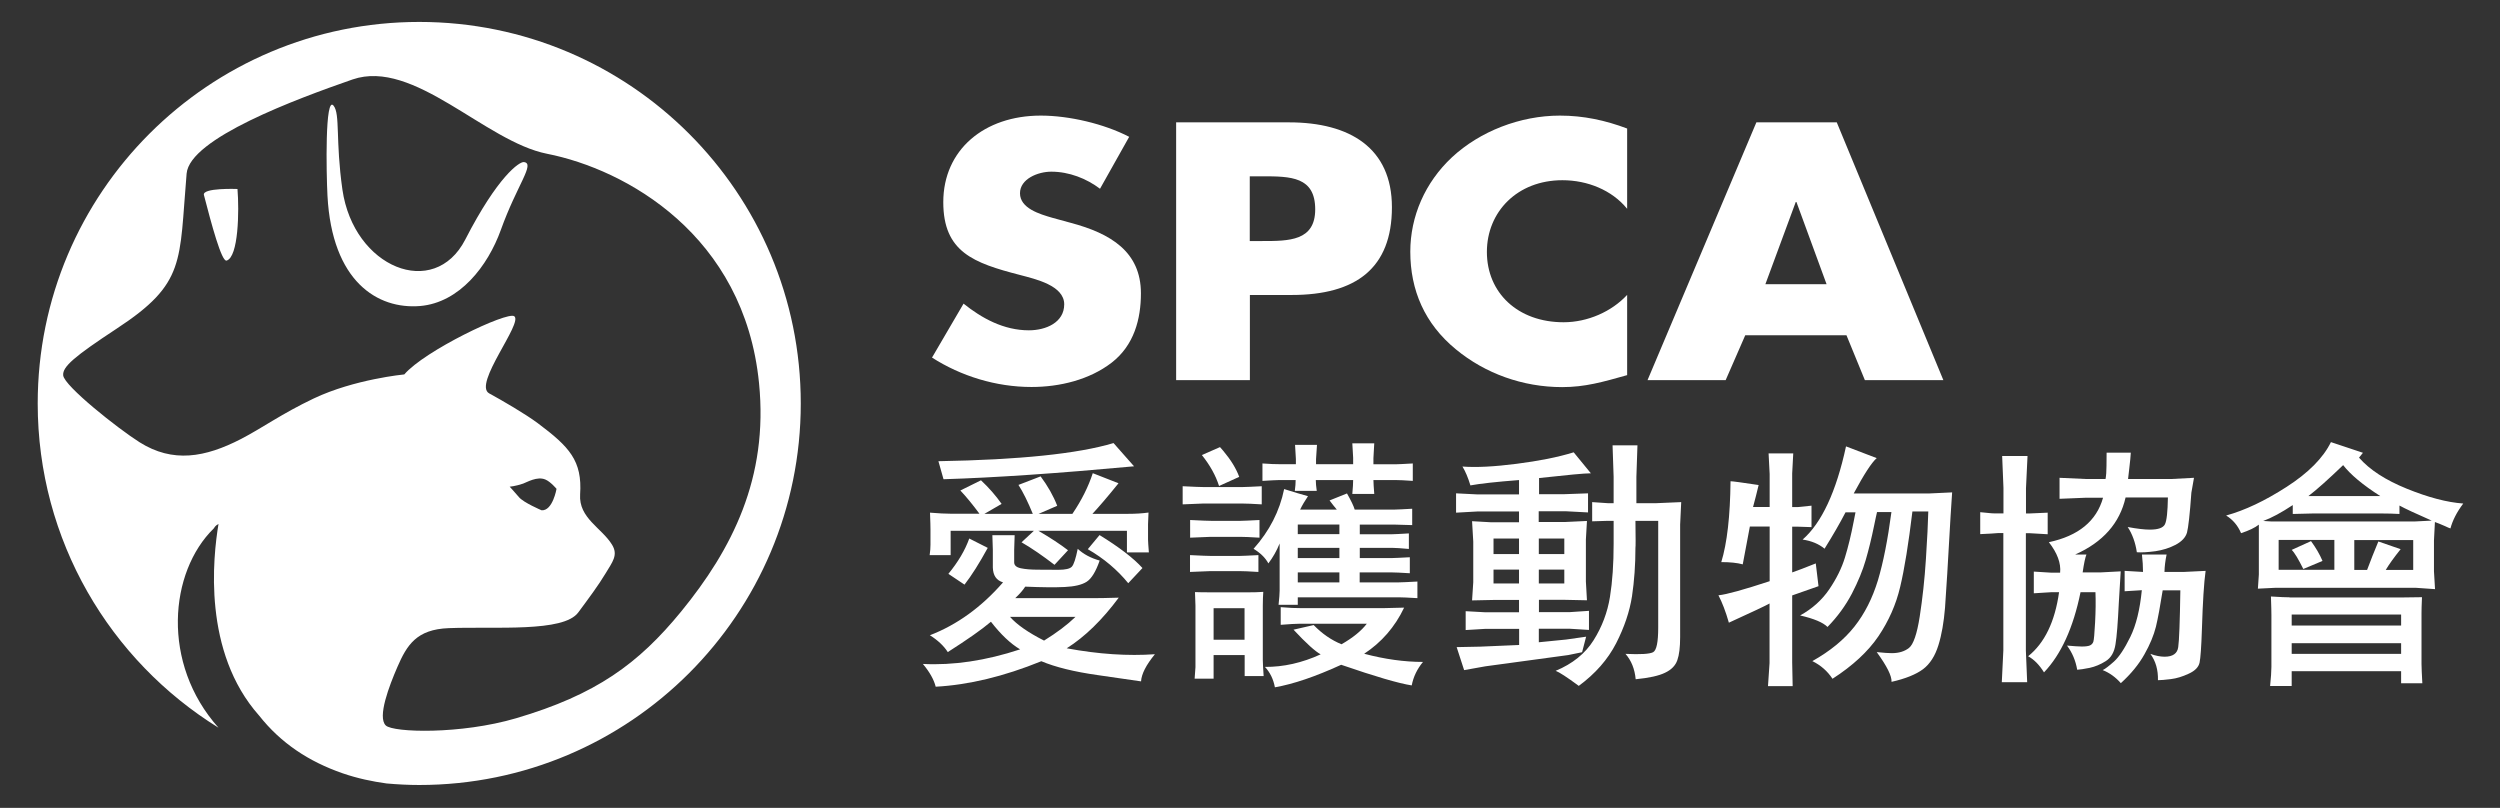 <?xml version="1.0" encoding="utf-8"?>
<!-- Generator: Adobe Illustrator 23.0.2, SVG Export Plug-In . SVG Version: 6.00 Build 0)  -->
<svg version="1.1" id="圖層_1" xmlns="http://www.w3.org/2000/svg" xmlns:xlink="http://www.w3.org/1999/xlink" x="0px" y="0px"
	 viewBox="0 0 210.86 68.14" style="enable-background:new 0 0 210.86 68.14;" xml:space="preserve">
<rect x="0" y="0" width="210.86" height="68.14" fill="#333333" stroke="none"/>
<style type="text/css">
	.st0{fill:#FFFFFF;}
	.st1{fill-rule:evenodd;clip-rule:evenodd;fill:#FFFFFF;}
</style>
<g>
	<path class="st0" d="M92.78,15.92c-1.14-0.86-2.6-1.44-4.11-1.44c-1.13,0-2.64,0.61-2.64,1.82c0,1.27,1.66,1.76,2.73,2.07
		l1.57,0.43c3.33,0.89,5.9,2.42,5.9,5.94c0,2.16-0.57,4.38-2.47,5.85c-1.87,1.44-4.37,2.05-6.76,2.05c-3,0-5.95-0.92-8.39-2.48
		l2.66-4.55c1.55,1.24,3.39,2.25,5.51,2.25c1.44,0,2.98-0.66,2.98-2.19c0-1.59-2.42-2.13-3.74-2.48c-3.9-1.01-6.46-1.93-6.46-6.14
		c0-4.41,3.45-7.3,8.22-7.3c2.39,0,5.34,0.69,7.46,1.79L92.78,15.92z"/>
	<path class="st0" d="M105.41,14.87h1.05c2.41,0,4.47,0.03,4.47,2.79c0,2.67-2.22,2.67-4.47,2.67h-1.05V14.87z M99.2,32.06h6.22
		v-7.18h3.52c5.42,0,8.46-2.25,8.46-7.4c0-5-3.55-7.16-8.68-7.16H99.2V32.06z"/>
	<path class="st0" d="M137.23,17.6c-1.27-1.56-3.33-2.4-5.45-2.4c-3.8,0-6.37,2.66-6.37,6.05c0,3.44,2.6,5.93,6.47,5.93
		c2.03,0,4.06-0.9,5.36-2.31v6.77c-2.06,0.58-3.55,1.01-5.48,1.01c-3.33,0-6.5-1.15-8.97-3.19c-2.63-2.16-3.84-4.99-3.84-8.23
		c0-2.98,1.24-5.84,3.52-7.97c2.35-2.18,5.74-3.51,9.1-3.51c2,0,3.84,0.4,5.67,1.09V17.6z"/>
	<path class="st0" d="M154.06,23.97h-5.16l2.56-6.93h0.06L154.06,23.97z M155.74,28.28l1.55,3.78h6.62l-8.99-21.74h-6.78
		l-9.18,21.74h6.59l1.65-3.78H155.74z"/>
	<path class="st0" d="M88.06,54.03c-1.34-0.68-2.3-1.35-2.87-2h5.52C90.02,52.7,89.14,53.36,88.06,54.03z M79.15,38.9l0.43,1.52
		c4.33-0.13,9.68-0.5,16.07-1.09l-1.73-1.96C90.92,38.27,86,38.78,79.15,38.9z M95.05,44.78v1.81h1.85
		c-0.04-0.54-0.07-0.9-0.07-1.07v-1.3c0-0.2,0.02-0.53,0.04-0.99c-0.49,0.07-1.07,0.11-1.77,0.11h-2.96
		c0.54-0.58,1.28-1.44,2.2-2.58l-2.17-0.85c-0.37,1.13-0.94,2.28-1.72,3.43h-2.85l1.57-0.68c-0.32-0.83-0.79-1.66-1.4-2.48
		L85.9,40.9c0.4,0.62,0.8,1.44,1.21,2.44h-4.08l1.45-0.84c-0.49-0.7-1.07-1.36-1.74-1.99l-1.74,0.86c0.51,0.54,1.04,1.19,1.61,1.96
		h-2.4c-0.46,0-1.05-0.03-1.77-0.09c0.03,0.74,0.04,1.2,0.04,1.4v1.3c0,0.26-0.02,0.55-0.07,0.88h1.77v-2.05h7.02l-1.04,0.97
		c0.85,0.49,1.78,1.13,2.78,1.9l1.14-1.23c-0.65-0.5-1.48-1.05-2.5-1.64H95.05z M91.75,46.32c1.35,0.78,2.49,1.74,3.41,2.87
		l1.2-1.28c-0.77-0.85-1.98-1.77-3.62-2.78L91.75,46.32z M84.6,49.12c-1.83,2.1-3.89,3.58-6.17,4.46C79.1,54,79.61,54.48,79.94,55
		c1.63-1.04,2.85-1.89,3.64-2.56c0.83,1.07,1.65,1.85,2.46,2.33c-2.91,0.96-5.65,1.36-8.2,1.23c0.57,0.68,0.93,1.32,1.08,1.92
		c2.77-0.15,5.74-0.86,8.91-2.15c1.19,0.5,2.77,0.89,4.75,1.17l3.66,0.53c0.04-0.63,0.43-1.39,1.17-2.29c-2.27,0.16-4.75,0-7.44-0.5
		c1.54-0.97,3-2.4,4.39-4.27c-0.99,0.03-1.67,0.04-2.02,0.04h-6.71c0.4-0.38,0.68-0.71,0.84-0.97c1.41,0.06,2.53,0.07,3.34,0.03
		c0.82-0.04,1.43-0.18,1.84-0.44c0.41-0.26,0.77-0.85,1.1-1.79c-0.75-0.21-1.37-0.54-1.85-0.99c-0.17,0.83-0.33,1.33-0.5,1.51
		c-0.16,0.17-0.54,0.26-1.13,0.26l-1.72-0.01c-0.59,0-1.07-0.04-1.45-0.12c-0.38-0.08-0.56-0.25-0.56-0.5v-1.05l0.04-1.24h-1.88
		l0.04,1.24v1.49C83.76,48.54,84.04,48.95,84.6,49.12z M79.99,48.4l1.36,0.91c0.6-0.77,1.25-1.8,1.96-3.1l-1.56-0.79
		C81.4,46.41,80.81,47.4,79.99,48.4z"/>
	<path class="st0" d="M112.97,44.24v0.81h-3.51v-0.81H112.97z M106.48,39.09v1.47c0.71-0.04,1.17-0.07,1.4-0.07h1.4
		c0,0.25-0.02,0.55-0.07,0.91h1.85c-0.05-0.35-0.08-0.65-0.08-0.91h3.15c0,0.24-0.02,0.63-0.07,1.17h1.85
		c-0.04-0.54-0.07-0.93-0.07-1.17h1.9c0.27,0,0.74,0.02,1.42,0.07v-1.47c-0.74,0.04-1.23,0.07-1.47,0.07h-1.85v-0.52l0.07-1.25
		h-1.85l0.07,1.22v0.54H111v-0.43l0.08-1.2h-1.85l0.07,1.2v0.43h-1.45C107.58,39.16,107.12,39.13,106.48,39.09z M101.37,38.38
		c0.69,0.86,1.17,1.73,1.45,2.61l1.7-0.77c-0.26-0.71-0.71-1.44-1.35-2.2l-0.27-0.31L101.37,38.38z M101.5,41.08
		c-0.21,0-0.79-0.02-1.75-0.07v1.53c0.94-0.04,1.51-0.07,1.71-0.07h3.35c0.29,0,0.82,0.02,1.61,0.07v-1.53
		c-0.82,0.04-1.35,0.07-1.61,0.07H101.5z M110.32,41.85c-0.55-0.15-1.22-0.35-2.01-0.6c-0.38,1.86-1.24,3.54-2.58,5.04
		c0.58,0.35,1,0.76,1.25,1.23c0.38-0.5,0.7-1.06,0.95-1.68v3.98c0,0.24-0.03,0.63-0.09,1.19h1.62v-0.63h8.54
		c0.23,0,0.74,0.02,1.55,0.07v-1.4c-0.8,0.04-1.33,0.07-1.57,0.07h-3.3v-0.84h2.72c0.23,0,0.73,0.02,1.51,0.07V47
		c-0.79,0.04-1.3,0.07-1.53,0.07h-2.69v-0.86h2.78c0.23,0,0.68,0.03,1.36,0.09v-1.31c-0.71,0.04-1.17,0.07-1.4,0.07h-2.74v-0.81
		h3.04c0.14,0,0.6,0.01,1.38,0.04v-1.38c-0.76,0.04-1.24,0.07-1.45,0.07h-3.4c-0.09-0.31-0.31-0.76-0.65-1.36l-1.47,0.59
		c0.22,0.29,0.42,0.55,0.61,0.77h-3.09C109.82,42.64,110.04,42.27,110.32,41.85z M112.97,46.21v0.86h-3.51v-0.86H112.97z
		 M112.97,48.28v0.84h-3.51v-0.84H112.97z M104.63,45.28c0.28,0,0.81,0.02,1.6,0.07v-1.49c-0.82,0.04-1.35,0.07-1.6,0.07h-2.48
		c-0.21,0-0.8-0.02-1.77-0.07v1.49c0.95-0.04,1.52-0.07,1.72-0.07H104.63z M104.54,48.17c0.28,0,0.81,0.02,1.6,0.07v-1.42
		c-0.82,0.04-1.35,0.07-1.6,0.07h-2.4c-0.21,0-0.8-0.02-1.77-0.07v1.42c0.95-0.04,1.52-0.07,1.72-0.07H104.54z M102.37,55.25h2.61
		v1.77h1.6c-0.04-0.64-0.07-1.09-0.07-1.36v-4.59c0-0.47,0.02-0.85,0.04-1.15c-0.38,0.03-0.81,0.04-1.29,0.04h-3.13
		c-0.63,0-1.08-0.01-1.34-0.02l0.04,1.15v5.18l-0.07,0.97h1.6V55.25z M104.97,51.3v2.66h-2.61V51.3H104.97z M108.02,51.21v1.49
		c0.76-0.06,1.27-0.09,1.53-0.09h5.73c-0.46,0.6-1.17,1.18-2.13,1.73c-0.86-0.35-1.64-0.89-2.35-1.62l-1.7,0.39
		c1.07,1.15,1.84,1.84,2.29,2.08c-1.57,0.72-3.14,1.07-4.7,1.06c0.43,0.46,0.71,1.03,0.84,1.72c1.55-0.27,3.41-0.9,5.59-1.9
		c2.87,0.99,4.85,1.57,5.95,1.74c0.14-0.73,0.46-1.39,0.95-1.98c-1.57,0-3.23-0.23-4.96-0.69c1.46-0.96,2.59-2.25,3.37-3.89
		l-1.62,0.04h-7.19C109.3,51.3,108.77,51.27,108.02,51.21z"/>
	<path class="st0" d="M128.12,45.42v1.31h-2.15v-1.31H128.12z M134.29,43.97l1.31-0.04h0.5v1.94c0,1.68-0.1,3.18-0.31,4.48
		c-0.21,1.3-0.67,2.52-1.38,3.65c-0.71,1.13-1.78,1.99-3.2,2.58c0.3,0.11,0.95,0.53,1.95,1.27c1.4-1.03,2.45-2.23,3.15-3.59
		c0.7-1.37,1.14-2.69,1.34-3.97c0.19-1.28,0.29-2.65,0.29-4.1c0.02-0.05,0.02-0.8,0-2.26h1.92v9c0,1.23-0.14,1.92-0.43,2.08
		c-0.29,0.15-1.06,0.2-2.33,0.14c0.49,0.56,0.78,1.27,0.86,2.14c1.13-0.11,1.95-0.29,2.48-0.55c0.53-0.25,0.87-0.6,1.03-1.05
		c0.16-0.45,0.24-1.09,0.24-1.95v-9.49l0.09-1.9l-2.09,0.09h-1.69v-2.22l0.09-2.66h-2.1l0.09,2.66v2.22h-0.5l-1.31-0.09V43.97z
		 M127.91,39.12c-1.87,0.24-3.39,0.32-4.56,0.23c0.25,0.41,0.47,0.93,0.67,1.59c0.81-0.15,2.17-0.3,4.1-0.45v1.21h-3.51l-1.8-0.09
		v1.63l1.8-0.1h3.51v0.91h-2.37l-1.59-0.09l0.1,1.72v3.43l-0.1,1.53l1.9-0.04h2.06v1.04h-2.87l-1.63-0.09v1.59l1.66-0.1h2.85v1.36
		l-3.28,0.14l-1.99,0.04l0.63,1.94l1.79-0.32l6.99-0.95l1.17-0.24l0.34-1.31l-1.68,0.24l-2.31,0.23v-1.14h2.61l1.62,0.1v-1.61
		l-1.64,0.11h-2.58v-1.04h2.15l1.9,0.04l-0.09-1.58v-3.55l0.09-1.56l-1.9,0.09h-2.17v-0.91h2.26l1.9,0.1v-1.61l-1.96,0.07h-2.17
		v-1.36c2.37-0.26,3.83-0.4,4.37-0.4l-1.45-1.77C131.38,38.57,129.78,38.88,127.91,39.12z M131.94,45.42v1.31h-2.15v-1.31H131.94z
		 M128.12,48.04v1.17h-2.15v-1.17H128.12z M131.94,48.04v1.17h-2.15v-1.17H131.94z"/>
	<path class="st0" d="M158.31,43.22c-0.04,0.18-0.13,0.55-0.24,1.11c-0.22,1.08-0.46,2.05-0.71,2.91c-0.25,0.87-0.64,1.81-1.16,2.82
		c-0.53,1.01-1.21,1.95-2.06,2.82c-0.38-0.38-1.14-0.7-2.31-0.97c1.03-0.57,1.85-1.31,2.46-2.21c0.61-0.9,1.05-1.79,1.32-2.68
		c0.27-0.88,0.52-1.9,0.74-3.05c0.07-0.37,0.13-0.63,0.15-0.76h-0.84c-0.47,0.91-1.06,1.93-1.77,3.07c-0.48-0.4-1.1-0.66-1.85-0.77
		c1.6-1.4,2.83-4.02,3.66-7.86l2.59,0.99c-0.41,0.35-1.06,1.34-1.94,2.98h6.38c0.18,0,0.82-0.03,1.92-0.09l-0.13,1.99
		c-0.22,3.96-0.38,6.54-0.47,7.75c-0.1,1.21-0.28,2.27-0.56,3.16c-0.28,0.9-0.71,1.57-1.29,2.01c-0.59,0.44-1.47,0.8-2.66,1.07
		c0.03-0.49-0.39-1.33-1.25-2.51c0.57,0.06,0.99,0.09,1.27,0.09c0.6,0,1.08-0.15,1.45-0.44c0.37-0.29,0.68-1.18,0.91-2.67
		c0.23-1.49,0.41-3.1,0.52-4.84c0.11-1.74,0.18-3.07,0.2-4h-1.34c-0.33,2.73-0.67,4.85-1.03,6.35c-0.35,1.5-0.97,2.89-1.84,4.18
		c-0.87,1.28-2.16,2.48-3.87,3.58c-0.43-0.65-0.99-1.14-1.7-1.49c1.5-0.84,2.68-1.81,3.55-2.91c0.87-1.1,1.52-2.4,1.98-3.9
		c0.45-1.5,0.83-3.42,1.14-5.76H158.31z M145.18,47.41c0.49-1.6,0.75-3.88,0.78-6.82c0.18,0,0.97,0.11,2.37,0.32
		c-0.14,0.6-0.3,1.22-0.47,1.85h1.4v-2.78l-0.09-1.74h2.08l-0.09,1.7v2.83h0.47l1.16-0.12v1.81l-1.2-0.04h-0.43v3.86
		c0.43-0.15,1.1-0.4,1.99-0.76l0.23,1.92c-0.85,0.29-1.59,0.56-2.22,0.78v5.65l0.04,2h-2.08l0.13-1.94V50.9
		c-0.29,0.17-1.44,0.71-3.43,1.62c-0.27-0.95-0.57-1.72-0.88-2.31c0.69-0.07,2.13-0.47,4.32-1.19v-4.61h-1.67l-0.6,3.19
		C146.52,47.47,145.91,47.41,145.18,47.41z"/>
	<path class="st0" d="M173.7,40.3l2.22,0.1h1.67c0.05-0.27,0.08-0.64,0.08-1.11c0-0.47,0-0.84,0.01-1.11h2.04
		c-0.01,0.29-0.06,0.74-0.13,1.35c-0.05,0.4-0.08,0.69-0.1,0.87h3.66l1.9-0.1l-0.22,1.25c-0.13,1.83-0.26,2.96-0.37,3.37
		c-0.12,0.41-0.44,0.75-0.96,1.03c-0.52,0.27-1.09,0.45-1.7,0.54c-0.61,0.08-1.14,0.12-1.57,0.09c-0.12-0.82-0.38-1.53-0.77-2.13
		c0.8,0.15,1.42,0.22,1.87,0.22c0.7,0,1.12-0.15,1.27-0.45c0.15-0.3,0.23-1.05,0.25-2.26h-3.57c-0.49,2.16-1.91,3.77-4.25,4.81h0.95
		c-0.1,0.24-0.21,0.74-0.32,1.51h1.49l1.72-0.09l-0.16,2.66c-0.08,1.66-0.17,2.83-0.28,3.49c-0.1,0.66-0.37,1.14-0.82,1.42
		c-0.44,0.28-0.9,0.47-1.36,0.57c-0.47,0.09-0.82,0.15-1.05,0.16c-0.13-0.77-0.42-1.45-0.86-2.04c0.58,0.05,1,0.08,1.25,0.08
		c0.31,0,0.54-0.03,0.68-0.09c0.14-0.06,0.24-0.17,0.29-0.31c0.05-0.14,0.1-0.69,0.15-1.64c0.05-0.95,0.06-1.8,0.03-2.54h-1.26
		c-0.61,3-1.64,5.25-3.08,6.76c-0.39-0.63-0.84-1.09-1.34-1.36c1.39-1.11,2.26-2.91,2.61-5.4h-0.68l-1.45,0.09v-1.83l1.45,0.09h0.77
		c0.08-0.8-0.24-1.66-0.95-2.57c2.49-0.53,4.02-1.78,4.57-3.75h-1.45l-2.22,0.09V40.3z M168.98,44.96h-0.43
		c-0.31,0.03-0.82,0.06-1.53,0.09v-1.85c0.76,0.09,1.25,0.12,1.49,0.1h0.47v-2.15l-0.11-2.69h2.14l-0.13,2.72v2.13h0.25l1.58-0.07
		v1.82l-1.56-0.09h-0.28v9.9l0.11,2.67h-2.14l0.13-2.69V44.96z M179.22,48.15l1.53,0.09c0-0.45-0.03-0.94-0.09-1.47h2.08
		c-0.11,0.52-0.17,1.01-0.18,1.47h1.62l1.85-0.09c-0.14,1-0.24,2.62-0.31,4.87c-0.05,1.54-0.12,2.49-0.2,2.87
		c-0.08,0.37-0.38,0.69-0.91,0.93c-0.53,0.25-1.03,0.4-1.52,0.46c-0.49,0.06-0.85,0.09-1.08,0.09c0.02-0.87-0.19-1.61-0.64-2.22
		c0.44,0.16,0.84,0.24,1.2,0.24c0.69,0,1.08-0.27,1.15-0.81c0.08-0.54,0.14-2.13,0.18-4.79h-1.49c-0.21,1.33-0.4,2.36-0.57,3.07
		c-0.18,0.72-0.5,1.5-0.97,2.33c-0.47,0.84-1.13,1.65-1.99,2.43c-0.44-0.5-0.95-0.87-1.53-1.1c0.21-0.1,0.52-0.34,0.95-0.72
		c0.43-0.39,0.89-1.08,1.38-2.08c0.49-1,0.81-2.31,0.97-3.94l-1.45,0.09V48.15z"/>
	<path class="st0" d="M200.76,41.84h-6.06c0.71-0.54,1.68-1.41,2.93-2.61C198.25,40.03,199.29,40.9,200.76,41.84z M205.37,44.03
		c0.21,0.07,0.49,0.19,0.84,0.34c0.23,0.11,0.39,0.18,0.47,0.2c0.18-0.68,0.54-1.38,1.08-2.1c-1.38-0.1-2.96-0.52-4.76-1.25
		c-1.8-0.73-3.14-1.6-4.03-2.62l0.33-0.41l-2.7-0.9c-0.65,1.33-1.9,2.59-3.73,3.77c-1.83,1.18-3.54,1.99-5.11,2.42
		c0.57,0.35,0.99,0.85,1.26,1.49c0.67-0.22,1.17-0.46,1.5-0.72v4.21l-0.08,1.19l1.42-0.07h11.94l1.58,0.11l-0.09-1.51v-2.59
		L205.37,44.03z M203.72,43.98h-12.19l-0.64-0.04c0.71-0.26,1.54-0.71,2.49-1.34v0.75l1.62-0.04h6.02c0.37,0,0.83,0.01,1.36,0.04
		v-0.71c0.47,0.26,1.38,0.68,2.72,1.27L203.72,43.98z M196.89,48.06h-4.7v-2.52h4.7V48.06z M193.29,46.38
		c0.24,0.23,0.56,0.77,0.98,1.61l1.62-0.68c-0.24-0.56-0.56-1.11-0.97-1.67L193.29,46.38z M201.23,48.06
		c0.27-0.46,0.69-1.04,1.25-1.74l-1.88-0.65c-0.35,0.83-0.66,1.63-0.95,2.4h-1.08v-2.52h4.97v2.52H201.23z M193.12,50.38
		c-0.28,0-0.81-0.02-1.58-0.07c0.03,0.82,0.04,1.34,0.04,1.56v4.38c0,0.38-0.04,0.92-0.11,1.61h1.82v-1.25h9.23v1.02h1.79
		c-0.04-0.76-0.07-1.3-0.07-1.62V51.7c0-0.24,0.01-0.69,0.04-1.33l-1.49,0.02H193.12z M202.52,51.83v0.93h-9.23v-0.93H202.52z
		 M202.52,54.25v0.9h-9.23v-0.9H202.52z"/>
	<path class="st1" d="M67.54,34.03c0,17.77-14.41,32.18-32.18,32.18c-0.93,0-1.85-0.05-2.76-0.13c-1.16-0.16-2.44-0.42-3.71-0.86
		c-2.85-0.99-5.2-2.54-7.04-4.87l0,0c-4.77-5.37-3.89-13.34-3.42-16.16c-0.09,0.06-0.25,0.12-0.4,0.38
		c-3.75,3.66-4.46,11.38,0.4,16.81C9.29,55.72,3.18,45.6,3.18,34.03c0-17.77,14.41-32.18,32.18-32.18
		C53.14,1.85,67.54,16.26,67.54,34.03z M48.77,51.66c-1.25,1.69-6.96,1.17-10.92,1.32c-2.72,0.1-3.53,1.43-4.33,3.27
		c-0.69,1.59-1.71,4.24-0.98,4.94c0.63,0.6,6.3,0.77,10.99-0.61c6.75-1.99,10.31-4.59,13.92-9c4.29-5.25,7.37-11.26,6.57-19.26
		c-1.24-12.5-11.24-18.04-17.88-19.35c-5.22-1.03-11.24-8.04-16.4-6.27C25,8.35,16,11.67,15.74,14.64
		c-0.64,7.46-0.04,9.24-5.9,13.08c-3.57,2.35-4.58,3.21-4.51,3.94c0.09,0.9,4.62,4.49,6.44,5.64c2.81,1.77,5.53,1.29,8.57-0.28
		c1.76-0.91,3.41-2.12,6.12-3.41c3.43-1.63,7.64-2.03,7.64-2.03c1.71-2,8.66-5.32,9.27-4.91c0.79,0.53-3.5,5.75-2.11,6.51
		c1.07,0.58,3.08,1.75,4.12,2.53c2.64,1.98,3.74,3.14,3.55,5.99c-0.13,2,1.82,2.82,2.69,4.24c0.54,0.88,0.04,1.45-0.56,2.45
		C50.48,49.36,49.63,50.5,48.77,51.66z M28.14,8.92c-0.74-0.95-0.62,5.68-0.52,7.58c0.38,7.25,4.23,9.61,7.82,9.31
		c3.32-0.29,5.7-3.36,6.8-6.41c1.38-3.84,2.92-5.61,1.95-5.73c-0.37-0.05-2.2,1.18-4.95,6.54c-2.63,5.11-9.41,2.37-10.36-4.22
		C28.29,11.84,28.7,9.63,28.14,8.92z M20.03,15.94c0,0-3-0.12-2.83,0.51c0.62,2.4,1.49,5.65,1.91,5.53
		C20.12,21.68,20.18,17.79,20.03,15.94z M45.68,43.04c0.94,0.06,1.26-1.81,1.26-1.81s-0.49-0.59-0.93-0.78
		c-0.7-0.31-1.59,0.24-1.89,0.34c-0.64,0.22-1.13,0.26-1.13,0.26s0.39,0.42,0.78,0.88C44.15,42.39,45.68,43.04,45.68,43.04z"/>
</g>
</svg>
